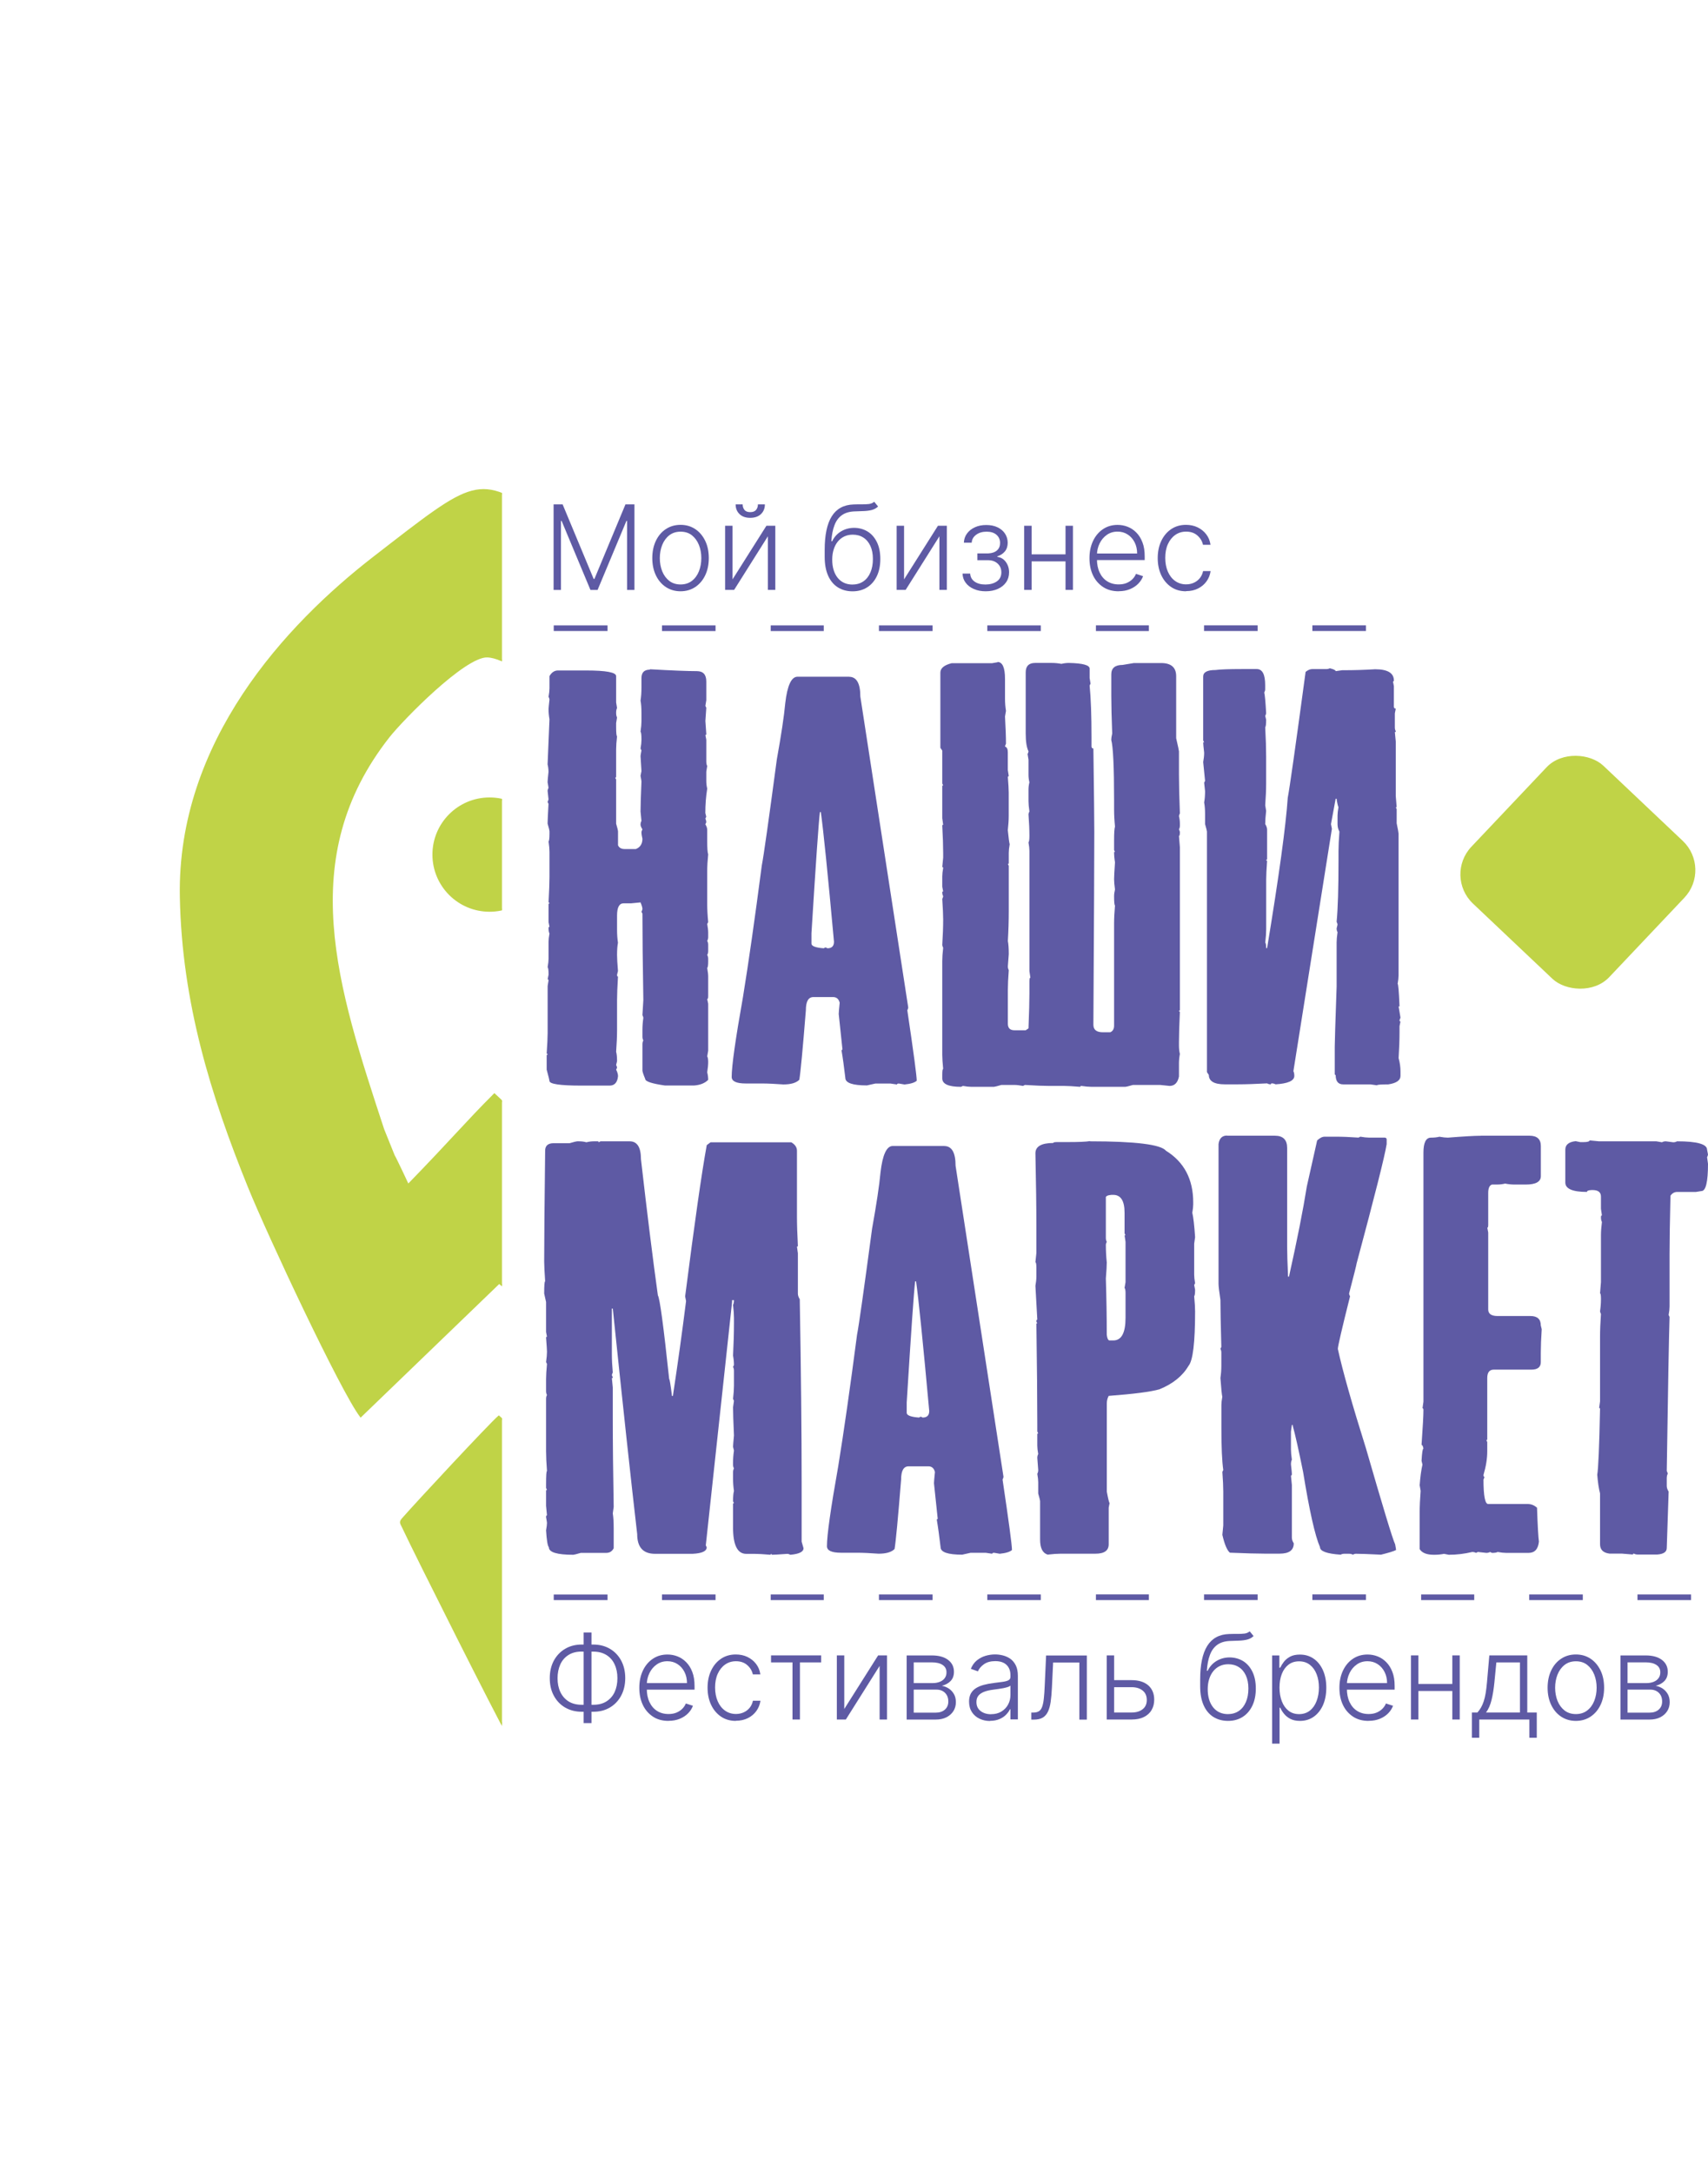<?xml version="1.0" encoding="UTF-8"?> <svg xmlns="http://www.w3.org/2000/svg" xmlns:xlink="http://www.w3.org/1999/xlink" id="_Слой_1" data-name="Слой 1" viewBox="0 0 335.87 427.26"><defs><style> .cls-1 { fill: none; } .cls-2 { clip-path: url(#clippath); } .cls-3 { stroke-width: .31px; } .cls-3, .cls-4, .cls-5 { fill: #c0d347; stroke: #c0d347; stroke-miterlimit: 10; } .cls-6 { fill: #5e5aa4; } .cls-4, .cls-5 { stroke-width: .31px; } .cls-5 { fill-rule: evenodd; } </style><clipPath id="clippath"><rect class="cls-1" width="98.71" height="427.26"></rect></clipPath></defs><g><path class="cls-6" d="M114.39,323.33h2.29c1.22,0,2.3,.28,3.25,.83,.94,.55,1.69,1.33,2.22,2.32s.8,2.14,.8,3.45c0,1.31-.28,2.47-.81,3.46-.53,.99-1.27,1.76-2.21,2.32-.94,.56-2.02,.83-3.24,.83h-2.3c-1.23,0-2.31-.28-3.26-.83-.94-.55-1.68-1.32-2.22-2.32-.54-.99-.8-2.14-.8-3.46s.27-2.45,.8-3.44c.54-.99,1.28-1.77,2.22-2.32,.94-.56,2.03-.84,3.25-.84Zm0,1.38c-1.02,0-1.89,.22-2.6,.67s-1.25,1.06-1.61,1.86-.54,1.7-.54,2.73c0,1.01,.18,1.91,.55,2.69s.9,1.39,1.6,1.84c.7,.44,1.57,.67,2.6,.67h2.29c1.02,0,1.89-.22,2.59-.67s1.24-1.06,1.6-1.84c.36-.79,.54-1.69,.54-2.72s-.18-1.92-.55-2.71c-.36-.79-.9-1.4-1.6-1.84-.71-.44-1.57-.67-2.6-.67h-2.27Zm1.92-3.74v17.8h-1.54v-17.8h1.54Z"></path><path class="cls-6" d="M131.46,338.34c-1.18,0-2.2-.27-3.05-.83s-1.52-1.31-1.99-2.29c-.47-.98-.7-2.1-.7-3.38s.23-2.4,.7-3.39c.47-.99,1.12-1.76,1.95-2.32,.83-.56,1.79-.84,2.88-.84,.68,0,1.34,.12,1.98,.37,.64,.25,1.21,.63,1.71,1.14,.51,.51,.91,1.16,1.2,1.93,.3,.77,.44,1.69,.44,2.75v.72h-9.85v-1.29h8.36c0-.81-.16-1.54-.49-2.19-.33-.65-.78-1.16-1.36-1.54-.58-.38-1.24-.57-2-.57-.8,0-1.5,.21-2.11,.64-.61,.43-1.08,.99-1.42,1.69-.34,.7-.52,1.47-.52,2.3v.77c0,1,.17,1.88,.52,2.62,.35,.75,.84,1.33,1.48,1.74,.64,.41,1.4,.62,2.27,.62,.6,0,1.12-.09,1.57-.28,.45-.19,.83-.44,1.14-.75,.31-.31,.54-.66,.7-1.04l1.39,.45c-.19,.53-.5,1.02-.94,1.47-.44,.45-.98,.81-1.63,1.08-.65,.27-1.39,.41-2.24,.41Z"></path><path class="cls-6" d="M144.71,338.34c-1.13,0-2.11-.28-2.94-.85s-1.48-1.34-1.94-2.32c-.46-.98-.69-2.1-.69-3.35s.23-2.39,.7-3.38c.47-.99,1.12-1.76,1.95-2.32s1.8-.84,2.9-.84c.84,0,1.61,.16,2.29,.49s1.25,.78,1.7,1.37c.45,.59,.73,1.27,.84,2.06h-1.48c-.15-.71-.52-1.32-1.1-1.83s-1.32-.76-2.22-.76c-.8,0-1.52,.22-2.13,.65-.62,.44-1.1,1.04-1.45,1.81-.35,.77-.52,1.67-.52,2.69s.17,1.93,.51,2.71c.34,.79,.82,1.4,1.43,1.84,.62,.44,1.34,.67,2.16,.67,.56,0,1.07-.11,1.53-.32,.46-.21,.85-.51,1.17-.9,.31-.39,.53-.85,.64-1.39h1.48c-.11,.76-.38,1.44-.81,2.03-.43,.59-.99,1.06-1.67,1.4-.68,.34-1.46,.51-2.34,.51Z"></path><path class="cls-6" d="M151.62,326.84v-1.38h9.85v1.38h-4.17v11.23h-1.46v-11.23h-4.22Z"></path><path class="cls-6" d="M166.02,336l6.66-10.54h1.75v12.61h-1.46v-10.54l-6.64,10.54h-1.77v-12.61h1.46v10.54Z"></path><path class="cls-6" d="M178.29,338.08v-12.61h4.97c1.34,0,2.4,.29,3.17,.87,.77,.58,1.16,1.36,1.16,2.35,0,.75-.22,1.35-.65,1.8s-1.01,.77-1.74,.95c.49,.08,.94,.26,1.36,.53s.76,.64,1.02,1.08,.39,.99,.39,1.61c0,.66-.16,1.24-.49,1.76-.33,.51-.79,.92-1.39,1.22-.6,.3-1.3,.44-2.12,.44h-5.69Zm1.4-7.17h3.66c.57,0,1.06-.09,1.48-.26,.42-.17,.74-.42,.96-.74,.23-.32,.34-.7,.33-1.13,0-.62-.25-1.1-.76-1.44-.5-.34-1.21-.51-2.11-.51h-3.57v4.09Zm0,5.81h4.29c.77,0,1.38-.2,1.83-.6,.45-.4,.67-.93,.67-1.59,0-.71-.21-1.27-.64-1.7-.42-.42-.99-.64-1.7-.64h-4.46v4.52Z"></path><path class="cls-6" d="M194.7,338.36c-.76,0-1.46-.15-2.08-.45-.63-.3-1.13-.73-1.5-1.3-.37-.57-.56-1.25-.56-2.07,0-.62,.12-1.15,.35-1.58,.24-.43,.57-.78,1-1.05,.43-.27,.94-.49,1.54-.65,.59-.16,1.24-.28,1.95-.37,.71-.09,1.3-.16,1.79-.23,.49-.07,.86-.17,1.12-.31,.26-.14,.39-.37,.39-.69v-.3c0-.86-.26-1.54-.77-2.03s-1.25-.74-2.21-.74c-.91,0-1.65,.2-2.22,.6-.57,.4-.97,.87-1.2,1.41l-1.39-.5c.28-.69,.68-1.24,1.18-1.65,.5-.41,1.07-.71,1.69-.9,.62-.18,1.26-.28,1.9-.28,.48,0,.98,.06,1.51,.19,.52,.13,1.01,.34,1.46,.65,.45,.31,.81,.74,1.09,1.29,.28,.55,.42,1.25,.42,2.09v8.56h-1.46v-2h-.09c-.18,.37-.44,.73-.78,1.08-.34,.35-.78,.64-1.3,.86-.52,.22-1.13,.34-1.83,.34Zm.2-1.34c.78,0,1.45-.17,2.02-.52s1.01-.8,1.32-1.38c.31-.57,.46-1.2,.46-1.89v-1.82c-.11,.1-.29,.2-.55,.28-.25,.08-.55,.15-.88,.22-.33,.06-.66,.12-.99,.16-.33,.04-.62,.08-.89,.12-.71,.09-1.32,.22-1.82,.41-.5,.19-.89,.44-1.16,.77-.27,.33-.4,.74-.4,1.25,0,.77,.27,1.36,.82,1.78,.55,.42,1.23,.63,2.06,.63Z"></path><path class="cls-6" d="M202.8,338.08v-1.38h.39c.45,0,.81-.08,1.09-.25s.49-.45,.64-.85c.15-.4,.27-.94,.34-1.63,.08-.69,.14-1.55,.18-2.59l.27-5.9h8.01v12.61h-1.47v-11.23h-5.16l-.24,5.02c-.05,1.02-.13,1.92-.24,2.7s-.29,1.43-.54,1.95-.59,.91-1.03,1.17c-.44,.26-1.02,.39-1.73,.39h-.53Z"></path><path class="cls-6" d="M218.83,330.33h3.69c1.42,0,2.51,.35,3.29,1.03,.77,.69,1.16,1.62,1.16,2.8,0,.78-.17,1.47-.52,2.05-.34,.59-.85,1.04-1.51,1.37-.66,.33-1.47,.49-2.41,.49h-4.9v-12.61h1.46v11.23h3.44c.89,0,1.61-.21,2.16-.64,.55-.43,.82-1.03,.82-1.82s-.27-1.43-.82-1.86c-.55-.44-1.27-.66-2.16-.66h-3.69v-1.38Z"></path><path class="cls-6" d="M245.75,320.73l.76,.93c-.34,.33-.76,.56-1.24,.69-.48,.12-1.01,.19-1.6,.21-.59,.02-1.22,.04-1.9,.07-.97,.05-1.78,.3-2.41,.76-.63,.46-1.11,1.11-1.43,1.97-.33,.86-.53,1.9-.61,3.13h.16c.42-.86,1.02-1.51,1.79-1.96,.77-.45,1.62-.67,2.54-.67s1.84,.24,2.62,.71c.78,.47,1.39,1.17,1.84,2.08,.45,.91,.68,2.02,.68,3.33s-.23,2.42-.68,3.37c-.46,.96-1.09,1.69-1.91,2.21-.82,.52-1.77,.78-2.87,.78s-2.06-.26-2.89-.78c-.82-.52-1.46-1.28-1.91-2.29-.45-1.01-.68-2.25-.68-3.73v-1.32c0-2.94,.46-5.15,1.4-6.64,.93-1.48,2.36-2.26,4.29-2.32,.62-.02,1.19-.03,1.7-.02,.51,0,.96-.02,1.35-.07,.39-.06,.72-.2,.99-.43Zm-4.25,16.27c.82,0,1.52-.21,2.12-.62,.6-.41,1.06-1,1.38-1.75,.33-.76,.49-1.64,.49-2.65s-.17-1.87-.5-2.58c-.33-.71-.79-1.26-1.38-1.63-.59-.38-1.28-.57-2.08-.57-.62,0-1.18,.12-1.68,.36-.5,.24-.92,.58-1.27,1.01-.35,.44-.62,.95-.8,1.54-.19,.59-.28,1.24-.29,1.95,0,1.53,.36,2.73,1.07,3.62,.71,.88,1.69,1.33,2.94,1.33Z"></path><path class="cls-6" d="M250.16,342.81v-17.34h1.42v2.41h.17c.18-.38,.42-.77,.72-1.16,.31-.4,.71-.73,1.22-1.01,.51-.27,1.15-.41,1.92-.41,1.04,0,1.95,.27,2.73,.82,.78,.54,1.39,1.31,1.82,2.28s.65,2.11,.65,3.41-.22,2.44-.65,3.42c-.44,.98-1.04,1.74-1.82,2.29-.78,.55-1.68,.82-2.71,.82-.76,0-1.4-.14-1.91-.41-.51-.27-.92-.61-1.24-1.01-.32-.4-.56-.79-.73-1.18h-.13v7.07h-1.46Zm1.45-11.03c0,1.02,.15,1.92,.46,2.71,.3,.79,.74,1.4,1.31,1.85,.57,.45,1.27,.67,2.08,.67s1.54-.23,2.12-.69c.58-.46,1.02-1.09,1.32-1.88,.3-.79,.46-1.67,.46-2.65s-.15-1.84-.45-2.62c-.3-.78-.74-1.39-1.32-1.85s-1.29-.69-2.13-.69-1.52,.22-2.09,.66c-.57,.44-1.01,1.05-1.31,1.82-.3,.77-.45,1.67-.45,2.67Z"></path><path class="cls-6" d="M269.13,338.34c-1.18,0-2.2-.27-3.05-.83s-1.52-1.31-1.99-2.29c-.47-.98-.7-2.1-.7-3.38s.23-2.4,.7-3.39c.47-.99,1.12-1.76,1.95-2.32,.83-.56,1.79-.84,2.88-.84,.68,0,1.34,.12,1.98,.37,.64,.25,1.21,.63,1.71,1.14,.51,.51,.91,1.16,1.2,1.93,.3,.77,.44,1.69,.44,2.75v.72h-9.85v-1.29h8.36c0-.81-.16-1.54-.49-2.19-.33-.65-.78-1.16-1.36-1.54-.58-.38-1.24-.57-2-.57-.8,0-1.5,.21-2.11,.64-.61,.43-1.08,.99-1.42,1.69-.34,.7-.52,1.47-.52,2.3v.77c0,1,.17,1.88,.52,2.62,.35,.75,.84,1.33,1.48,1.74,.64,.41,1.4,.62,2.27,.62,.6,0,1.12-.09,1.57-.28,.45-.19,.83-.44,1.14-.75,.31-.31,.54-.66,.7-1.04l1.39,.45c-.19,.53-.5,1.02-.94,1.47-.44,.45-.98,.81-1.63,1.08-.65,.27-1.39,.41-2.24,.41Z"></path><path class="cls-6" d="M278.92,325.46v12.61h-1.46v-12.61h1.46Zm7.05,5.62v1.38h-7.42v-1.38h7.42Zm1.08-5.62v12.61h-1.46v-12.61h1.46Z"></path><path class="cls-6" d="M289.44,341.66v-4.97h1.09c.27-.31,.51-.64,.71-.99,.2-.36,.38-.76,.53-1.22,.15-.46,.28-.99,.38-1.6,.1-.61,.19-1.32,.26-2.14l.46-5.28h7.46v11.23h1.87v4.97h-1.46v-3.59h-9.85v3.59h-1.47Zm2.78-4.97h6.67v-9.85h-4.64l-.38,3.9c-.13,1.32-.32,2.48-.56,3.47s-.6,1.81-1.09,2.49Z"></path><path class="cls-6" d="M309.89,338.34c-1.09,0-2.05-.28-2.89-.83-.83-.55-1.49-1.32-1.96-2.3s-.71-2.11-.71-3.39,.24-2.43,.71-3.41c.47-.98,1.12-1.75,1.96-2.3,.83-.55,1.8-.83,2.89-.83s2.05,.28,2.88,.83c.83,.55,1.48,1.32,1.96,2.3s.71,2.12,.71,3.41-.24,2.41-.71,3.39-1.12,1.74-1.96,2.3c-.83,.55-1.8,.83-2.89,.83Zm0-1.34c.88,0,1.62-.24,2.23-.71s1.07-1.1,1.38-1.88c.31-.78,.47-1.65,.47-2.59s-.16-1.81-.47-2.59c-.32-.79-.78-1.42-1.38-1.9-.61-.48-1.35-.71-2.23-.71s-1.61,.24-2.22,.71c-.61,.48-1.07,1.11-1.39,1.9-.31,.79-.47,1.65-.47,2.59s.16,1.8,.47,2.59c.32,.78,.78,1.41,1.38,1.88,.61,.47,1.35,.71,2.23,.71Z"></path><path class="cls-6" d="M318.66,338.08v-12.61h4.97c1.34,0,2.4,.29,3.17,.87,.77,.58,1.16,1.36,1.16,2.35,0,.75-.22,1.35-.65,1.8s-1.01,.77-1.74,.95c.49,.08,.94,.26,1.36,.53s.76,.64,1.02,1.08,.39,.99,.39,1.61c0,.66-.16,1.24-.49,1.76-.33,.51-.79,.92-1.39,1.22-.6,.3-1.3,.44-2.12,.44h-5.69Zm1.4-7.17h3.66c.57,0,1.06-.09,1.48-.26,.42-.17,.74-.42,.96-.74,.23-.32,.34-.7,.33-1.13,0-.62-.25-1.1-.76-1.44-.5-.34-1.21-.51-2.11-.51h-3.57v4.09Zm0,5.81h4.29c.77,0,1.38-.2,1.83-.6,.45-.4,.67-.93,.67-1.59,0-.71-.21-1.27-.64-1.7-.42-.42-.99-.64-1.7-.64h-4.46v4.52Z"></path></g><g><path class="cls-6" d="M108.87,99.17h1.77l6.1,14.65h.15l6.1-14.65h1.77v16.82h-1.45v-13.57h-.13l-5.67,13.57h-1.4l-5.67-13.57h-.13v13.57h-1.45v-16.82Z"></path><path class="cls-6" d="M133.83,116.25c-1.09,0-2.05-.28-2.89-.83-.83-.55-1.49-1.32-1.96-2.3s-.71-2.11-.71-3.39,.24-2.43,.71-3.41c.47-.98,1.12-1.75,1.96-2.3,.83-.55,1.8-.83,2.89-.83s2.05,.28,2.88,.83c.83,.55,1.48,1.32,1.96,2.3s.71,2.12,.71,3.41-.24,2.41-.71,3.39-1.12,1.74-1.96,2.3c-.83,.55-1.8,.83-2.89,.83Zm0-1.34c.88,0,1.62-.24,2.23-.71s1.07-1.1,1.38-1.88c.31-.78,.47-1.65,.47-2.59s-.16-1.81-.47-2.59c-.32-.79-.78-1.42-1.38-1.9-.61-.48-1.35-.71-2.23-.71s-1.61,.24-2.22,.71c-.61,.48-1.07,1.11-1.39,1.9-.31,.79-.47,1.65-.47,2.59s.16,1.8,.47,2.59c.32,.78,.78,1.41,1.38,1.88,.61,.47,1.35,.71,2.23,.71Z"></path><path class="cls-6" d="M144.05,113.91l6.66-10.54h1.75v12.61h-1.46v-10.54l-6.64,10.54h-1.77v-12.61h1.46v10.54Zm4.98-14.74h1.38c0,.78-.26,1.42-.78,1.91s-1.22,.73-2.11,.73-1.58-.24-2.09-.73-.77-1.12-.77-1.91h1.38c0,.43,.12,.79,.35,1.08,.23,.29,.61,.44,1.14,.44s.91-.15,1.15-.44c.24-.29,.36-.65,.36-1.08Z"></path><path class="cls-6" d="M171.91,98.65l.76,.93c-.34,.33-.76,.56-1.24,.69-.48,.12-1.01,.19-1.6,.21-.59,.02-1.22,.04-1.9,.07-.97,.05-1.78,.3-2.41,.76-.63,.46-1.11,1.11-1.43,1.97-.33,.86-.53,1.9-.61,3.13h.16c.42-.86,1.02-1.51,1.79-1.96,.77-.45,1.62-.67,2.54-.67s1.84,.24,2.62,.71c.78,.47,1.39,1.17,1.84,2.08,.45,.91,.68,2.02,.68,3.33s-.23,2.42-.68,3.37c-.46,.96-1.09,1.69-1.91,2.21-.82,.52-1.77,.78-2.87,.78s-2.06-.26-2.89-.78c-.82-.52-1.46-1.28-1.91-2.29-.45-1.01-.68-2.25-.68-3.73v-1.32c0-2.94,.46-5.15,1.4-6.64,.93-1.48,2.36-2.26,4.29-2.32,.62-.02,1.19-.03,1.7-.02,.51,0,.96-.02,1.35-.07,.39-.06,.72-.2,.99-.43Zm-4.25,16.27c.82,0,1.52-.21,2.12-.62,.6-.41,1.06-1,1.38-1.75,.33-.76,.49-1.64,.49-2.65s-.17-1.87-.5-2.58c-.33-.71-.79-1.26-1.38-1.63-.59-.38-1.28-.57-2.08-.57-.62,0-1.18,.12-1.68,.36-.5,.24-.92,.58-1.27,1.01-.35,.44-.62,.95-.8,1.54-.19,.59-.28,1.24-.29,1.95,0,1.53,.36,2.73,1.07,3.62,.71,.88,1.69,1.33,2.94,1.33Z"></path><path class="cls-6" d="M177.78,113.91l6.66-10.54h1.75v12.61h-1.46v-10.54l-6.64,10.54h-1.77v-12.61h1.46v10.54Z"></path><path class="cls-6" d="M189.23,112.77h1.55c.04,.67,.33,1.2,.87,1.58,.54,.38,1.24,.57,2.12,.57s1.66-.2,2.25-.61c.59-.41,.89-1,.89-1.79,0-.48-.11-.89-.33-1.24-.22-.35-.52-.63-.9-.83-.38-.2-.81-.3-1.29-.31h-2.2v-1.34h2.18c.75-.04,1.32-.25,1.71-.61s.58-.84,.58-1.43c0-.67-.24-1.21-.71-1.62s-1.12-.61-1.94-.61-1.51,.2-2.06,.61c-.55,.41-.84,.93-.87,1.56h-1.54c.03-.68,.23-1.29,.62-1.81,.38-.52,.9-.93,1.56-1.23,.65-.3,1.4-.44,2.23-.44s1.6,.15,2.23,.46,1.12,.72,1.46,1.25,.52,1.13,.52,1.79-.19,1.27-.57,1.71c-.38,.45-.87,.76-1.46,.94v.12c.45,.05,.84,.21,1.19,.49,.34,.28,.61,.64,.81,1.08s.3,.92,.3,1.45c0,.74-.19,1.4-.58,1.96-.39,.56-.93,1-1.62,1.31s-1.49,.47-2.39,.47-1.65-.15-2.32-.44c-.68-.29-1.22-.7-1.61-1.22-.4-.52-.61-1.13-.63-1.82Z"></path><path class="cls-6" d="M202.86,103.37v12.61h-1.46v-12.61h1.46Zm7.05,5.62v1.38h-7.42v-1.38h7.42Zm1.08-5.62v12.61h-1.46v-12.61h1.46Z"></path><path class="cls-6" d="M219.98,116.25c-1.18,0-2.2-.27-3.05-.83s-1.52-1.31-1.99-2.29c-.47-.98-.7-2.1-.7-3.38s.23-2.4,.7-3.39c.47-.99,1.12-1.76,1.95-2.32,.83-.56,1.79-.84,2.88-.84,.68,0,1.34,.12,1.98,.37,.64,.25,1.21,.63,1.71,1.14,.51,.51,.91,1.16,1.2,1.93,.3,.77,.44,1.69,.44,2.75v.72h-9.85v-1.29h8.36c0-.81-.16-1.54-.49-2.19-.33-.65-.78-1.16-1.36-1.54-.58-.38-1.24-.57-2-.57-.8,0-1.5,.21-2.11,.64-.61,.43-1.08,.99-1.42,1.69-.34,.7-.52,1.47-.52,2.3v.77c0,1,.17,1.88,.52,2.62,.35,.75,.84,1.33,1.48,1.74,.64,.41,1.4,.62,2.27,.62,.6,0,1.12-.09,1.57-.28,.45-.19,.83-.44,1.14-.75,.31-.31,.54-.66,.7-1.04l1.39,.45c-.19,.53-.5,1.02-.94,1.47-.44,.45-.98,.81-1.63,1.08-.65,.27-1.39,.41-2.24,.41Z"></path><path class="cls-6" d="M233.23,116.25c-1.13,0-2.11-.28-2.94-.85s-1.48-1.34-1.94-2.32c-.46-.98-.69-2.1-.69-3.35s.23-2.39,.7-3.38c.47-.99,1.12-1.76,1.95-2.32s1.8-.84,2.9-.84c.84,0,1.61,.16,2.29,.49s1.25,.78,1.7,1.37c.45,.59,.73,1.27,.84,2.06h-1.48c-.15-.71-.52-1.32-1.1-1.83s-1.32-.76-2.22-.76c-.8,0-1.52,.22-2.13,.65-.62,.44-1.1,1.04-1.45,1.81-.35,.77-.52,1.67-.52,2.69s.17,1.93,.51,2.71c.34,.79,.82,1.4,1.43,1.84,.62,.44,1.34,.67,2.16,.67,.56,0,1.07-.11,1.53-.32,.46-.21,.85-.51,1.17-.9,.31-.39,.53-.85,.64-1.39h1.48c-.11,.76-.38,1.44-.81,2.03-.43,.59-.99,1.06-1.67,1.4-.68,.34-1.46,.51-2.34,.51Z"></path></g><rect class="cls-3" x="291.78" y="152.98" width="37" height="37" rx="7.75" ry="7.75" transform="translate(-27.54 278.99) rotate(-46.58)"></rect><g><path class="cls-6" d="M113.46,224.39h.37c.52,0,1.02,.06,1.48,.19,.49-.12,.98-.19,1.48-.19h.74c.12,0,.19,.06,.19,.19l.37-.19h5.73c1.48,0,2.22,1.17,2.22,3.51,1.23,10.75,2.34,19.67,3.33,26.79,.37,.52,1.11,6,2.22,16.44,.09,0,.28,1.11,.55,3.33h.18c.99-6.53,1.85-12.75,2.59-18.66l-.18-.92c1.85-14.44,3.26-24.35,4.25-29.74l.74-.55h15.89c.74,.43,1.11,.99,1.11,1.66v12.93c0,1.54,.06,3.45,.18,5.73,0,.12-.06,.19-.18,.19l.18,1.29v7.94c0,.34,.12,.71,.37,1.11,.25,14.32,.37,26.32,.37,36.02v11.64l.37,1.29c0,.71-.86,1.14-2.59,1.29-.25-.12-.43-.18-.55-.18-1.69,.12-2.74,.18-3.14,.18v-.18c-.12,0-.19,.06-.19,.18-1.45-.12-2.49-.18-3.14-.18h-1.66c-1.72,0-2.59-1.72-2.59-5.17v-4.62c0-.12,.06-.18,.18-.18l-.18-.37c0-.92,.06-1.6,.18-2.03-.12-.8-.18-1.6-.18-2.4v-1.29c0-.28,.06-.52,.18-.74-.12-.21-.18-.46-.18-.74v-.37c0-.8,.06-1.6,.18-2.4l-.18-.74c0-.22,.06-.95,.18-2.22-.12-2.65-.18-4.49-.18-5.54l.18-1.29-.18-.37c.12-1.05,.18-1.91,.18-2.59v-2.96c0-.28-.06-.52-.18-.74l.18-.37c0-.58-.06-1.2-.18-1.85,.12-2.37,.18-4.46,.18-6.28v-1.11c0-.68-.06-1.54-.18-2.59,.12-.21,.18-.52,.18-.92h-.37v.37l-5.17,47.84,.18,.37c0,.77-.92,1.2-2.77,1.29h-7.39c-2.34,0-3.51-1.29-3.51-3.88-1.23-10.62-2.83-25.4-4.8-44.33h-.18v9.05c0,.99,.06,2.16,.18,3.51-.12,.25-.18,.43-.18,.55l.18,.37c0,.12-.06,.19-.18,.19l.18,1.85v6.1c0,4.74,.06,10.53,.18,17.36l-.18,1.29c.12,.71,.18,1.69,.18,2.96v3.88c-.31,.62-.8,.92-1.48,.92h-4.99c-.86,.25-1.36,.37-1.48,.37-3.2,0-4.8-.49-4.8-1.48-.25-.28-.43-1.39-.55-3.32,.12-.68,.18-1.17,.18-1.48,0-.09-.06-.46-.18-1.11,0-.25,.06-.37,.18-.37l-.18-1.85v-2.96c0-.12,.06-.19,.18-.19l-.18-.37v-.74c0-1.72,.06-2.59,.18-2.59-.12-1.6-.18-2.89-.18-3.88v-10.34c0-.28,.06-.52,.18-.74-.12-.21-.18-.46-.18-.74v-2.4c0-.71,.06-1.69,.18-2.96l-.18-.37c.12-.83,.18-1.51,.18-2.03,0-.31-.06-1.23-.18-2.77,0-.12,.06-.18,.18-.18l-.18-.92v-5.91l-.37-1.66c0-1.6,.06-2.4,.19-2.4-.12-1.85-.19-3.14-.19-3.88,0-3.73,.06-10.99,.19-21.8,0-.98,.55-1.48,1.66-1.48h3.14c.86-.25,1.35-.37,1.48-.37Z"></path><path class="cls-6" d="M185.69,225.32c1.48,0,2.22,1.29,2.22,3.88l9.42,61.14c0,.12-.06,.31-.18,.55,1.23,8.28,1.85,12.9,1.85,13.85-.4,.37-1.2,.62-2.4,.74l-1.11-.19c-.25,0-.37,.06-.37,.19l-1.29-.19h-2.96l-1.66,.37c-2.83,0-4.25-.49-4.25-1.48-.25-2.12-.49-3.91-.74-5.36,0-.12,.06-.18,.18-.18l-.74-7.02c0-.21,.06-.95,.19-2.22-.19-.74-.62-1.11-1.29-1.11h-3.88c-.99,0-1.48,.86-1.48,2.59-.62,7.73-1.05,12.28-1.29,13.67-.62,.62-1.66,.92-3.14,.92-1.66-.12-3.08-.19-4.25-.19h-3.14c-1.85,0-2.77-.43-2.77-1.29,0-2.15,.74-7.39,2.22-15.7,1.11-6.83,2.34-15.45,3.7-25.86,.37-1.88,1.35-8.84,2.96-20.87,.86-4.77,1.42-8.47,1.66-11.08,.4-3.45,1.2-5.17,2.4-5.17h10.16Zm-5.73,26.6c-.25,2.03-.8,9.98-1.66,23.83v2.03c0,.49,.8,.8,2.4,.92l.37-.18,.37,.18c.86,0,1.29-.43,1.29-1.29-1.23-13.48-2.09-21.98-2.59-25.49h-.18Z"></path><path class="cls-6" d="M214.32,224.39c8.96,0,13.95,.62,14.96,1.85,3.57,2.22,5.36,5.6,5.36,10.16v.37c0,.43-.06,.99-.18,1.66,.21,.89,.4,2.49,.55,4.8l-.18,1.29v6.1c0,.43,.06,.99,.18,1.66l-.18,.37,.18,.92c0,.71-.06,1.14-.18,1.29,.12,1.26,.18,2.25,.18,2.96,0,6.13-.43,9.7-1.29,10.71-1.17,2-3.08,3.54-5.73,4.62-1.72,.49-5.05,.92-9.97,1.29-.25,.46-.37,.95-.37,1.48v17.36c.28,1.48,.46,2.22,.55,2.22l-.18,.92v7.2c0,1.23-.86,1.85-2.59,1.85h-6.83c-.68,0-1.54,.06-2.59,.18-.99-.31-1.48-1.29-1.48-2.96v-7.57c0-.12-.12-.62-.37-1.48v-2.22c0-.43-.06-.98-.18-1.66,.12-.22,.18-.46,.18-.74,0-.06-.06-.86-.18-2.4,0-.28,.06-.52,.18-.74-.12-.68-.18-1.23-.18-1.66v-2.22c0-.12,.06-.19,.18-.19l-.18-.37v-1.48c0-4.74-.06-11.33-.18-19.77h.18l-.18-.37c0-.25,.06-.37,.18-.37l-.37-6.65c.12-.65,.19-1.26,.19-1.85v-1.66c0-.74-.06-1.11-.19-1.11l.19-1.85v-5.17c0-3.69-.06-8.5-.19-14.41,0-1.35,1.17-2.03,3.51-2.03,0-.12,.25-.18,.74-.18h2.03c2.25,0,3.72-.06,4.43-.19Zm3.14,11.08v7.94c0,.28,.06,.52,.18,.74-.12,.25-.18,.43-.18,.55,0,1.17,.06,2.34,.18,3.51,0,.65-.06,1.69-.18,3.14,.12,3.88,.18,7.57,.18,11.08,.09,.74,.28,1.11,.55,1.11h.74c1.6,0,2.4-1.48,2.4-4.43v-4.99c0-.4-.06-.71-.19-.92l.19-1.11v-7.94l-.19-1.29h.19l-.19-.37v-4.06c0-2.34-.74-3.51-2.22-3.51h-.37c-.74,.06-1.11,.25-1.11,.55Z"></path><path class="cls-6" d="M241.29,223.29h9.42c1.6,0,2.4,.8,2.4,2.4v19.4c0,1.29,.06,3.26,.18,5.91h.18c1.6-7.17,2.77-13.08,3.51-17.73l2.03-9.05c.52-.49,1.02-.74,1.48-.74h2.22c1.23,0,2.71,.06,4.43,.18l.37-.18c.68,.12,1.23,.18,1.66,.18h3.14c.25,.03,.37,.15,.37,.37v.92c-.37,2.34-2.34,10.16-5.91,23.46,0,.15-.49,2.12-1.48,5.91,0,.12,.06,.31,.19,.55-1.6,6.37-2.4,9.82-2.4,10.34,.95,4.34,2.8,10.87,5.54,19.58,3.33,11.52,5.23,17.8,5.73,18.84,.12,.65,.18,1.02,.18,1.11-.46,.25-1.45,.55-2.96,.92-2.46-.12-4.13-.18-4.99-.18-.12,0-.31,.06-.55,.18-.22-.12-.46-.18-.74-.18h-.92c-.28,0-.52,.06-.74,.18-2.71-.18-4.06-.68-4.06-1.48-.99-2.28-2.09-7.2-3.32-14.78-.89-4.4-1.57-7.42-2.03-9.05v-.19h-.18l-.18,1.29v3.51c0,.52,.06,1.2,.18,2.03-.12,.22-.18,.52-.18,.92,.12,1.08,.18,1.69,.18,1.85,0,.25-.06,.37-.18,.37l.18,1.85v10.34c0,.34,.12,.71,.37,1.11,0,1.36-.92,2.03-2.77,2.03h-2.96c-1.45,0-3.73-.06-6.83-.19-.55-.46-1.05-1.63-1.48-3.51l.18-1.85v-6.65c0-.98-.06-2.28-.18-3.88l.18-.37c-.25-1.72-.37-4.5-.37-8.31v-4.43c0-.43,.06-.98,.18-1.66-.09-.34-.22-1.57-.37-3.69,.12-.8,.18-1.6,.18-2.4v-2.59c0-.28-.06-.52-.18-.74l.18-.37c-.12-4.4-.18-7.48-.18-9.24-.25-1.66-.37-2.71-.37-3.14v-27.52c.15-1.11,.71-1.66,1.66-1.66Z"></path><path class="cls-6" d="M291.17,223.29h9.61c1.48,0,2.22,.68,2.22,2.03v5.91c0,1.11-.99,1.66-2.96,1.66h-2.22c-.58,0-1.2-.06-1.85-.19-.46,.12-1.02,.19-1.66,.19h-.92c-.49,.15-.74,.71-.74,1.66v6.28c0,.37-.06,.55-.18,.55l.18,.92v15.15c0,.86,.62,1.29,1.85,1.29h6.46c1.35,0,2.03,.62,2.03,1.85l.18,.74c-.12,1.85-.18,3.39-.18,4.62v1.85c0,.99-.62,1.48-1.85,1.48h-7.39c-.86,0-1.29,.55-1.29,1.66v12.01c0,.12-.06,.19-.18,.19l.18,.37v1.85c0,1.42-.25,2.96-.74,4.62,0,.25,.06,.37,.18,.37,0,.12-.06,.31-.18,.55,0,3.2,.31,4.8,.92,4.8h7.76c.71,0,1.32,.25,1.85,.74,.12,3.6,.25,5.82,.37,6.65-.15,1.48-.83,2.22-2.03,2.22h-4.43c-.43,0-.99-.06-1.66-.18-.19,.12-.55,.18-1.11,.18l-.37-.18c-.22,.12-.46,.18-.74,.18l-1.66-.18-.37,.18c-.22-.12-.46-.18-.74-.18-1.54,.37-3.08,.55-4.62,.55l-.92-.18c-.65,.12-1.26,.18-1.85,.18h-.18c-1.39,0-2.31-.37-2.77-1.11v-7.2c0-1.17,.06-2.59,.19-4.25l-.19-1.11c.12-1.66,.31-3.02,.55-4.06l-.18-.74c.09-1.6,.21-2.4,.37-2.4-.09-.49-.22-.74-.37-.74,.25-3.54,.37-5.82,.37-6.83,0-.25-.06-.37-.18-.37l.18-1.29v-48.95c0-1.97,.49-2.96,1.48-2.96,.65,0,1.2-.06,1.66-.18,.68,.12,1.23,.18,1.66,.18,3.17-.25,5.33-.37,6.47-.37Z"></path><path class="cls-6" d="M312.59,224.21l1.85,.18h11.27l1.11,.19c.21-.12,.46-.19,.74-.19,.89,.12,1.39,.19,1.48,.19,.28,0,.52-.06,.74-.19,3.94,0,5.91,.55,5.91,1.66l.18,.92c0,.12-.06,.31-.18,.55l.18,1.29c0,3.57-.43,5.36-1.29,5.36l-1.11,.18h-3.69c-.52,0-.95,.25-1.29,.74-.12,5.11-.18,8.93-.18,11.45v10.34c0,.43-.06,.99-.18,1.66l.18,.37c-.12,3.85-.31,13.95-.55,30.29,.12,.25,.19,.43,.19,.55-.12,.22-.19,.52-.19,.92v1.48c0,.34,.12,.71,.37,1.11l-.37,11.08c0,.77-.62,1.2-1.85,1.29h-3.88c-.28,0-.52-.06-.74-.18-.12,0-.18,.06-.18,.18l-2.22-.18h-2.4c-1.23-.15-1.85-.77-1.85-1.85v-9.98c-.25-.95-.43-2.19-.55-3.69,.21-1.14,.4-5.45,.55-12.93,0-.12-.06-.18-.18-.18l.18-1.29v-12.75c0-1.23,.06-2.71,.18-4.43-.12-.25-.18-.43-.18-.55,.12-.8,.18-1.6,.18-2.4,0-.74-.06-1.11-.18-1.11l.18-2.22v-9.24c0-.68,.06-1.54,.19-2.59-.12-.21-.19-.52-.19-.92,0-.25,.06-.37,.19-.37l-.19-1.29v-2.4c0-.86-.55-1.29-1.66-1.29h-.18c-.62,.03-.92,.15-.92,.37-2.83,0-4.25-.62-4.25-1.85v-6.47c0-.95,.68-1.51,2.03-1.66l.92,.19h.55c.86,0,1.29-.12,1.29-.37Z"></path></g><g><path class="cls-6" d="M127.8,131.58c4.37,.25,7.45,.37,9.24,.37,1.23,0,1.85,.68,1.85,2.03v3.69l-.18,1.11,.18,.37-.18,2.59c.12,1.54,.18,2.4,.18,2.59,0,.12-.06,.18-.18,.18l.18,.92v4.25c0,.4,.06,.71,.18,.92l-.18,1.11v1.85c0,.49,.06,.99,.18,1.48-.25,1.57-.37,3.17-.37,4.8l.18,.74-.18,.37c.12,.22,.18,.46,.18,.74l-.18,.37c.25,.4,.37,.77,.37,1.11v2.22c0,1.35,.06,2.22,.19,2.59-.12,1.17-.19,2.28-.19,3.33v6.47c0,.99,.06,2.16,.19,3.51l-.19,.37c.12,.68,.19,1.23,.19,1.66v.92c0,.28-.06,.52-.19,.74,.12,.22,.19,.46,.19,.74v1.29c0,.28-.06,.52-.19,.74,.12,.22,.19,.46,.19,.74v.55c0,.71-.06,1.14-.19,1.29,.12,.68,.19,1.23,.19,1.66v3.88c0,.37-.06,.55-.19,.55l.19,.92v9.24l-.19,1.11c.12,.19,.19,.55,.19,1.11,0,.52-.06,1.2-.19,2.03,.12,.46,.19,.95,.19,1.48-.65,.65-1.57,1.02-2.77,1.11h-5.73c-2.59-.37-3.88-.8-3.88-1.29-.37-.89-.55-1.45-.55-1.66v-5.17c0-.28,.06-.52,.18-.74-.12-.22-.18-.46-.18-.74v-1.29c0-.8,.06-1.6,.18-2.4,0-.12-.06-.31-.18-.55l.18-2.96c-.12-7.02-.18-12.68-.18-16.99l-.19-.37c.12-.25,.19-.43,.19-.55,0-.25-.12-.68-.37-1.29l-1.85,.18h-1.48c-.86,0-1.29,.8-1.29,2.4v2.77c0,.95,.06,1.82,.18,2.59-.12,.59-.18,1.39-.18,2.4,0,.65,.06,1.69,.18,3.14l-.18,.74c0,.25,.06,.37,.18,.37-.12,2.03-.18,3.57-.18,4.62v5.91c0,1.17-.06,2.59-.18,4.25,.12,.43,.18,1.05,.18,1.85l-.18,.74c.12,.25,.18,.43,.18,.55l-.18,.37c.25,.49,.37,.92,.37,1.29-.12,1.23-.68,1.85-1.66,1.85h-5.54c-4.19,0-6.28-.31-6.28-.92,0-.12-.18-.86-.55-2.22v-2.77c0-.12,.06-.18,.19-.18,0-.12-.06-.19-.19-.19,.12-1.85,.19-3.2,.19-4.06v-9.24l.18-1.11c0-.12-.06-.19-.18-.19l.18-.92v-.19c0-.71-.06-1.14-.18-1.29,.12-.68,.18-1.23,.18-1.66v-3.32c0-.43,.06-.98,.18-1.66-.12-.18-.18-.55-.18-1.11,0-.12,.06-.18,.18-.18l-.18-.92v-3.51c0-.12,.06-.18,.18-.18,0-.12-.06-.18-.18-.18,.12-2.28,.18-3.94,.18-4.99v-4.99c0-.52-.06-1.2-.18-2.03,.12-.12,.18-.62,.18-1.48v-.55c0-.12-.12-.62-.37-1.48,0-.43,.06-1.72,.18-3.88l-.18-.37c.12-.25,.18-.43,.18-.55l-.18-1.66c0-.12,.06-.31,.18-.55,0-.09-.06-.46-.18-1.11,0-.28,.06-.95,.18-2.03,0-.52-.06-1.02-.18-1.48l.37-8.87c-.12-.68-.18-1.35-.18-2.03,0-.15,.06-.77,.18-1.85,0-.12-.06-.31-.18-.55,.12-.68,.18-1.23,.18-1.66v-2.4c.43-.74,.99-1.11,1.66-1.11h5.54c3.94,0,5.91,.37,5.91,1.11v5.17l.18,1.11c-.12,.22-.18,.52-.18,.92s.06,.71,.18,.92l-.18,1.11v.74c0,1.2,.06,1.82,.18,1.85-.12,1.05-.18,1.91-.18,2.59v5.36c0,.12-.06,.19-.18,.19l.18,.37v8.68c.25,.86,.37,1.35,.37,1.48v2.77c.22,.49,.65,.74,1.29,.74h2.22c.86-.34,1.29-1.02,1.29-2.03-.12-.49-.19-.92-.19-1.29,0-.12,.06-.31,.19-.55-.25-.4-.37-.71-.37-.92,0-.28,.06-.52,.18-.74l-.18-1.85c0-1.05,.06-3.02,.18-5.91,0-.09-.06-.46-.18-1.11l.18-.92-.18-2.96c0-.09,.06-.46,.18-1.11l-.18-.37c.12-.68,.18-1.23,.18-1.66v-.18c0-.86-.06-1.35-.18-1.48,.12-.83,.18-1.51,.18-2.03v-1.66c0-1.02-.06-1.82-.18-2.4,.12-.77,.18-1.63,.18-2.59v-1.85c0-1.11,.55-1.66,1.66-1.66Z"></path><path class="cls-6" d="M166.96,133.06c1.48,0,2.22,1.29,2.22,3.88l9.42,61.14c0,.12-.06,.31-.18,.55,1.23,8.28,1.85,12.9,1.85,13.85-.4,.37-1.2,.62-2.4,.74l-1.11-.19c-.25,0-.37,.06-.37,.19l-1.29-.19h-2.96l-1.66,.37c-2.83,0-4.25-.49-4.25-1.48-.25-2.12-.49-3.91-.74-5.36,0-.12,.06-.18,.18-.18l-.74-7.02c0-.21,.06-.95,.19-2.22-.19-.74-.62-1.11-1.29-1.11h-3.88c-.99,0-1.48,.86-1.48,2.59-.62,7.73-1.05,12.28-1.29,13.67-.62,.62-1.66,.92-3.14,.92-1.66-.12-3.08-.19-4.25-.19h-3.14c-1.85,0-2.77-.43-2.77-1.29,0-2.15,.74-7.39,2.22-15.7,1.11-6.83,2.34-15.45,3.7-25.86,.37-1.88,1.35-8.84,2.96-20.87,.86-4.77,1.42-8.47,1.66-11.08,.4-3.45,1.2-5.17,2.4-5.17h10.16Zm-5.73,26.6c-.25,2.03-.8,9.98-1.66,23.83v2.03c0,.49,.8,.8,2.4,.92l.37-.18,.37,.18c.86,0,1.29-.43,1.29-1.29-1.23-13.48-2.09-21.98-2.59-25.49h-.18Z"></path><path class="cls-6" d="M196.15,130.15c.99,0,1.48,1.11,1.48,3.33v3.88c0,.8,.06,1.6,.19,2.4l-.19,1.11c.12,2.19,.19,3.97,.19,5.36-.12,.25-.19,.43-.19,.55,.37,.12,.55,.49,.55,1.11v3.51l.18,1.11c0,.12-.06,.18-.18,.18,.12,1.45,.18,2.49,.18,3.14v4.62c0,.77-.06,1.69-.18,2.77,.15,1.54,.28,2.46,.37,2.77-.12,.68-.18,1.23-.18,1.66v2.03c0,.12-.06,.18-.18,.18l.18,.37v8.87c0,1.94-.06,3.91-.18,5.91,.12,.59,.18,1.45,.18,2.59-.12,1.54-.18,2.34-.18,2.4,0,.28,.06,.52,.18,.74-.12,1.6-.18,2.89-.18,3.88v6.65c0,.86,.43,1.29,1.29,1.29h2.22l.55-.37c.12-3.11,.18-5.39,.18-6.83v-2.4c0-.49,.06-.74,.19-.74l-.19-1.29v-23.64c0-.43-.06-.98-.18-1.66,.12-.15,.18-.58,.18-1.29,0-1.17-.06-2.59-.18-4.25,0-.12,.06-.31,.18-.55-.12-.83-.18-1.51-.18-2.03v-2.22c0-.52,.06-1.02,.18-1.48-.12-.49-.18-.98-.18-1.48v-2.96l-.18-1.11c.12-.25,.18-.43,.18-.55-.37-.74-.55-1.91-.55-3.51v-12.01c0-1.23,.62-1.85,1.85-1.85h3.33c.58,0,1.2,.06,1.85,.18,.49-.12,.98-.18,1.48-.18,2.71,.06,4.06,.43,4.06,1.11v1.85l.18,1.11-.18,.37c.25,2.49,.37,5.88,.37,10.16v1.85c.03,.25,.15,.37,.37,.37,.12,8.9,.18,14.38,.18,16.44,0,4.65-.06,17.27-.18,37.87,0,.99,.62,1.48,1.85,1.48h1.48c.49-.22,.74-.65,.74-1.29v-20.13c0-.98,.06-2.15,.18-3.51-.12-.03-.18-.65-.18-1.85,0-.37,.06-.8,.18-1.29-.12-.83-.18-1.51-.18-2.03,0-.49,.06-1.6,.18-3.32-.12-.68-.18-1.35-.18-2.03h.18l-.18-.37v-2.03c0-1.35,.06-2.22,.18-2.59-.12-1.17-.18-2.28-.18-3.33v-1.85c0-6.56-.19-10.5-.55-11.82,0-.37,.06-.8,.18-1.29-.12-3.11-.18-5.57-.18-7.39v-4.25c0-1.23,.74-1.85,2.22-1.85l2.22-.37h5.36c1.97,0,2.96,.86,2.96,2.59v12.19c.37,1.6,.55,2.46,.55,2.59v4.62c0,1.85,.06,4.37,.18,7.57-.12,.25-.18,.43-.18,.55,.12,.46,.18,.95,.18,1.48v.37c0,.28-.06,.52-.18,.74,.12,.25,.18,.43,.18,.55,0,.49-.06,.74-.18,.74l.18,2.22v31.96c0,.12-.06,.18-.18,.18,0,.12,.06,.19,.18,.19-.12,2.65-.18,4.62-.18,5.91v.74c0,.65,.06,1.2,.18,1.66-.12,.65-.18,1.26-.18,1.85v2.59c-.25,1.23-.86,1.85-1.85,1.85l-1.85-.19h-5.36c-.86,.25-1.36,.37-1.48,.37h-6.65c-.52,0-1.2-.06-2.03-.18-.12,0-.18,.06-.18,.18-1.45-.12-2.49-.18-3.14-.18h-2.96c-1.14,0-2.74-.06-4.8-.19l-.37,.19c-.68-.12-1.23-.19-1.66-.19h-2.59c-.86,.25-1.36,.37-1.48,.37h-4.43c-.43,0-.99-.06-1.66-.18l-.37,.18c-2.46,0-3.69-.55-3.69-1.66v-.74c0-.74,.06-1.11,.18-1.11-.12-1.23-.18-2.15-.18-2.77v-18.47c0-.68,.06-1.54,.18-2.59-.12-.25-.18-.43-.18-.55,.12-1.91,.18-3.57,.18-4.99,0-.86-.06-2.22-.18-4.06,.12-.25,.18-.43,.18-.55-.12-.21-.18-.46-.18-.74,0-.12,.06-.19,.18-.19l-.18-.92v-2.03c0-.43,.06-.98,.18-1.66,0-.12-.06-.18-.18-.18l.18-1.85v-.92c0-1.39-.06-3.17-.18-5.36,0-.12,.06-.18,.18-.18l-.18-1.29v-6.28c0-.12,.06-.18,.18-.18l-.18-.37v-6.47l-.37-.55v-14.78c0-.86,.74-1.48,2.22-1.85h7.94l1.11-.19Z"></path><path class="cls-6" d="M261.54,131.4c.74,.18,1.11,.37,1.11,.55l1.29-.18h.37c1.97,0,4-.06,6.1-.19,2.46,0,3.69,.74,3.69,2.22,0,.12-.06,.18-.18,.18l.18,.92v4.06c.03,.25,.15,.37,.37,.37l-.18,.92v2.77c0,.28,.06,.52,.18,.74,0,.12-.06,.18-.18,.18l.18,1.85v10.71l.18,2.22h-.18l.18,.37v2.77c.25,1.2,.37,1.88,.37,2.03v27.89c0,.43-.06,.99-.18,1.66,.12,0,.25,1.48,.37,4.43h-.18l.37,2.22c-.12,.25-.19,.43-.19,.55s.06,.19,.19,.19l-.19,.92v1.11c0,1.57-.06,3.29-.18,5.17,.25,.92,.37,1.79,.37,2.59v.92c0,.86-.8,1.42-2.4,1.66-1.48,0-2.22,.06-2.22,.18l-1.29-.18h-5.36c-.99,0-1.48-.62-1.48-1.85-.12,0-.18-.06-.18-.19v-5.36c0-.8,.12-4.74,.37-11.82v-8.68c0-.52,.06-1.2,.18-2.03-.12-.22-.18-.46-.18-.74l.18-.74c0-.12-.06-.31-.18-.55,.25-2.62,.37-6.62,.37-12.01v-1.85c0-.98,.06-2.28,.18-3.88-.25-.46-.37-.95-.37-1.48v-1.66c0-.43,.06-.99,.18-1.66-.12-.28-.25-.83-.37-1.66h-.18l-.92,4.99,.18,.92-7.57,47.66c.12,.22,.18,.52,.18,.92,0,.95-1.23,1.51-3.69,1.66-.22-.12-.46-.19-.74-.19-.12,0-.18,.06-.18,.19-.28,0-.52-.06-.74-.19-2.28,.12-4.19,.19-5.73,.19h-2.59c-2.09,0-3.14-.62-3.14-1.85l-.37-.55v-47.29c0-.12-.12-.62-.37-1.48v-2.03c0-.83-.06-1.57-.18-2.22,.12-.65,.18-1.39,.18-2.22l-.18-1.66,.18-.37-.37-3.69c.12-.65,.19-1.26,.19-1.85-.12-1.08-.19-1.75-.19-2.03h.19l-.19-.37v-12.56c0-.86,.8-1.29,2.4-1.29,.92-.12,2.65-.19,5.17-.19h2.96c1.11,0,1.66,1.05,1.66,3.14v.92c0,.12-.06,.31-.18,.55,.12,.49,.25,1.85,.37,4.06,0,.12-.06,.31-.18,.55l.18,.74c0,.86-.06,1.36-.18,1.48,.12,2.28,.18,4.19,.18,5.73v5.36c0,1.17-.06,2.59-.18,4.25l.18,1.11c-.12,1.05-.18,1.91-.18,2.59,.25,.4,.37,.77,.37,1.11v5.73c0,.12-.06,.18-.18,.18,0,.12,.06,.19,.18,.19-.12,1.66-.18,2.89-.18,3.69v9.79c0,.68-.06,1.54-.18,2.59,.12,.18,.18,.55,.18,1.11h.18c2.34-14.19,3.69-24.04,4.06-29.56,.37-1.91,1.54-10.16,3.51-24.75,.46-.37,.89-.55,1.29-.55h2.77c.28,0,.52-.06,.74-.18Z"></path></g><path class="cls-6" d="M108.89,314.59h10.58v-1.1h-10.58v1.1Z"></path><path class="cls-6" d="M130.18,313.48v1.11h10.53v-1.11h-10.53Z"></path><path class="cls-6" d="M172.84,314.59h10.54v-1.11h-10.54v1.11Z"></path><path class="cls-6" d="M194.15,314.59h10.52v-1.11h-10.52v1.11Z"></path><path class="cls-6" d="M247.31,313.47h-10.54v1.11h10.54v-1.11Z"></path><path class="cls-6" d="M268.61,313.47h-10.54v1.11h10.54v-1.11Z"></path><path class="cls-6" d="M300.71,314.59h10.54v-1.11h-10.54v1.11Z"></path><path class="cls-6" d="M332.54,314.59v-1.11h-10.54v1.11h10.54Z"></path><path class="cls-6" d="M151.56,314.59h10.43v-1.11h-10.43v1.11Z"></path><path class="cls-6" d="M215.51,314.59h10.41v-1.12h-10.41v1.12Z"></path><path class="cls-6" d="M289.9,314.59v-1.11h-10.44v1.11h10.44Z"></path><path class="cls-6" d="M108.89,124.06h10.58v-1.1h-10.58v1.1Z"></path><path class="cls-6" d="M130.18,122.96v1.11h10.53v-1.11h-10.53Z"></path><path class="cls-6" d="M172.84,124.07h10.54v-1.11h-10.54v1.11Z"></path><path class="cls-6" d="M194.15,124.07h10.52v-1.11h-10.52v1.11Z"></path><path class="cls-6" d="M247.31,122.95h-10.54v1.11h10.54v-1.11Z"></path><path class="cls-6" d="M268.61,122.95h-10.54v1.11h10.54v-1.11Z"></path><path class="cls-6" d="M151.56,124.07h10.43v-1.11h-10.43v1.11Z"></path><path class="cls-6" d="M215.51,124.07h10.41v-1.12h-10.41v1.12Z"></path><g class="cls-2"><g><g><path class="cls-5" d="M80.25,232.95s-2.45-5.24-2.78-5.75l-2.08-5.16c-9.2-28.01-17.64-53.37,1.07-77.18,2.59-3.3,14.9-15.93,19.37-15.76,6.76,.26,20.66,15.47,24.15,21.37,13.36,22.58,6.71,54.59-4.31,82.01-5.18-4.63-11.22-10.66-18.45-17.35-5.55,5.54-8.4,9.01-16.97,17.82h0Zm-44.73-56.63c.39,20.75,6.11,39.09,13.35,56.96,3.89,9.6,18.22,40.15,22.06,45.21l27.24-26.26c8.45,7.43,22.13,19.85,28.75,25.46,10.95-22.43,22.21-49.41,27.64-74.86,10.67-49.97-10.11-76.82-48-101.3-12.72-8.21-12.87-7.58-33.07,8.06-17.14,13.27-38.54,36.26-37.97,66.73Z"></path><path class="cls-5" d="M99.44,340.34c1.52-3.82,14.72-31.2,18.57-40.34,.92-2.2,.82-1.44-.5-2.8-5.52-5.71-15.63-15.49-19.42-18.73-1.8,1.56-16.01,16.81-18.89,20.1-.62,.71-.4,.83-.01,1.66,2.51,5.39,19.31,38.76,20.25,40.11Z"></path></g><circle class="cls-4" cx="96.27" cy="168.02" r="11.08"></circle></g></g></svg> 
